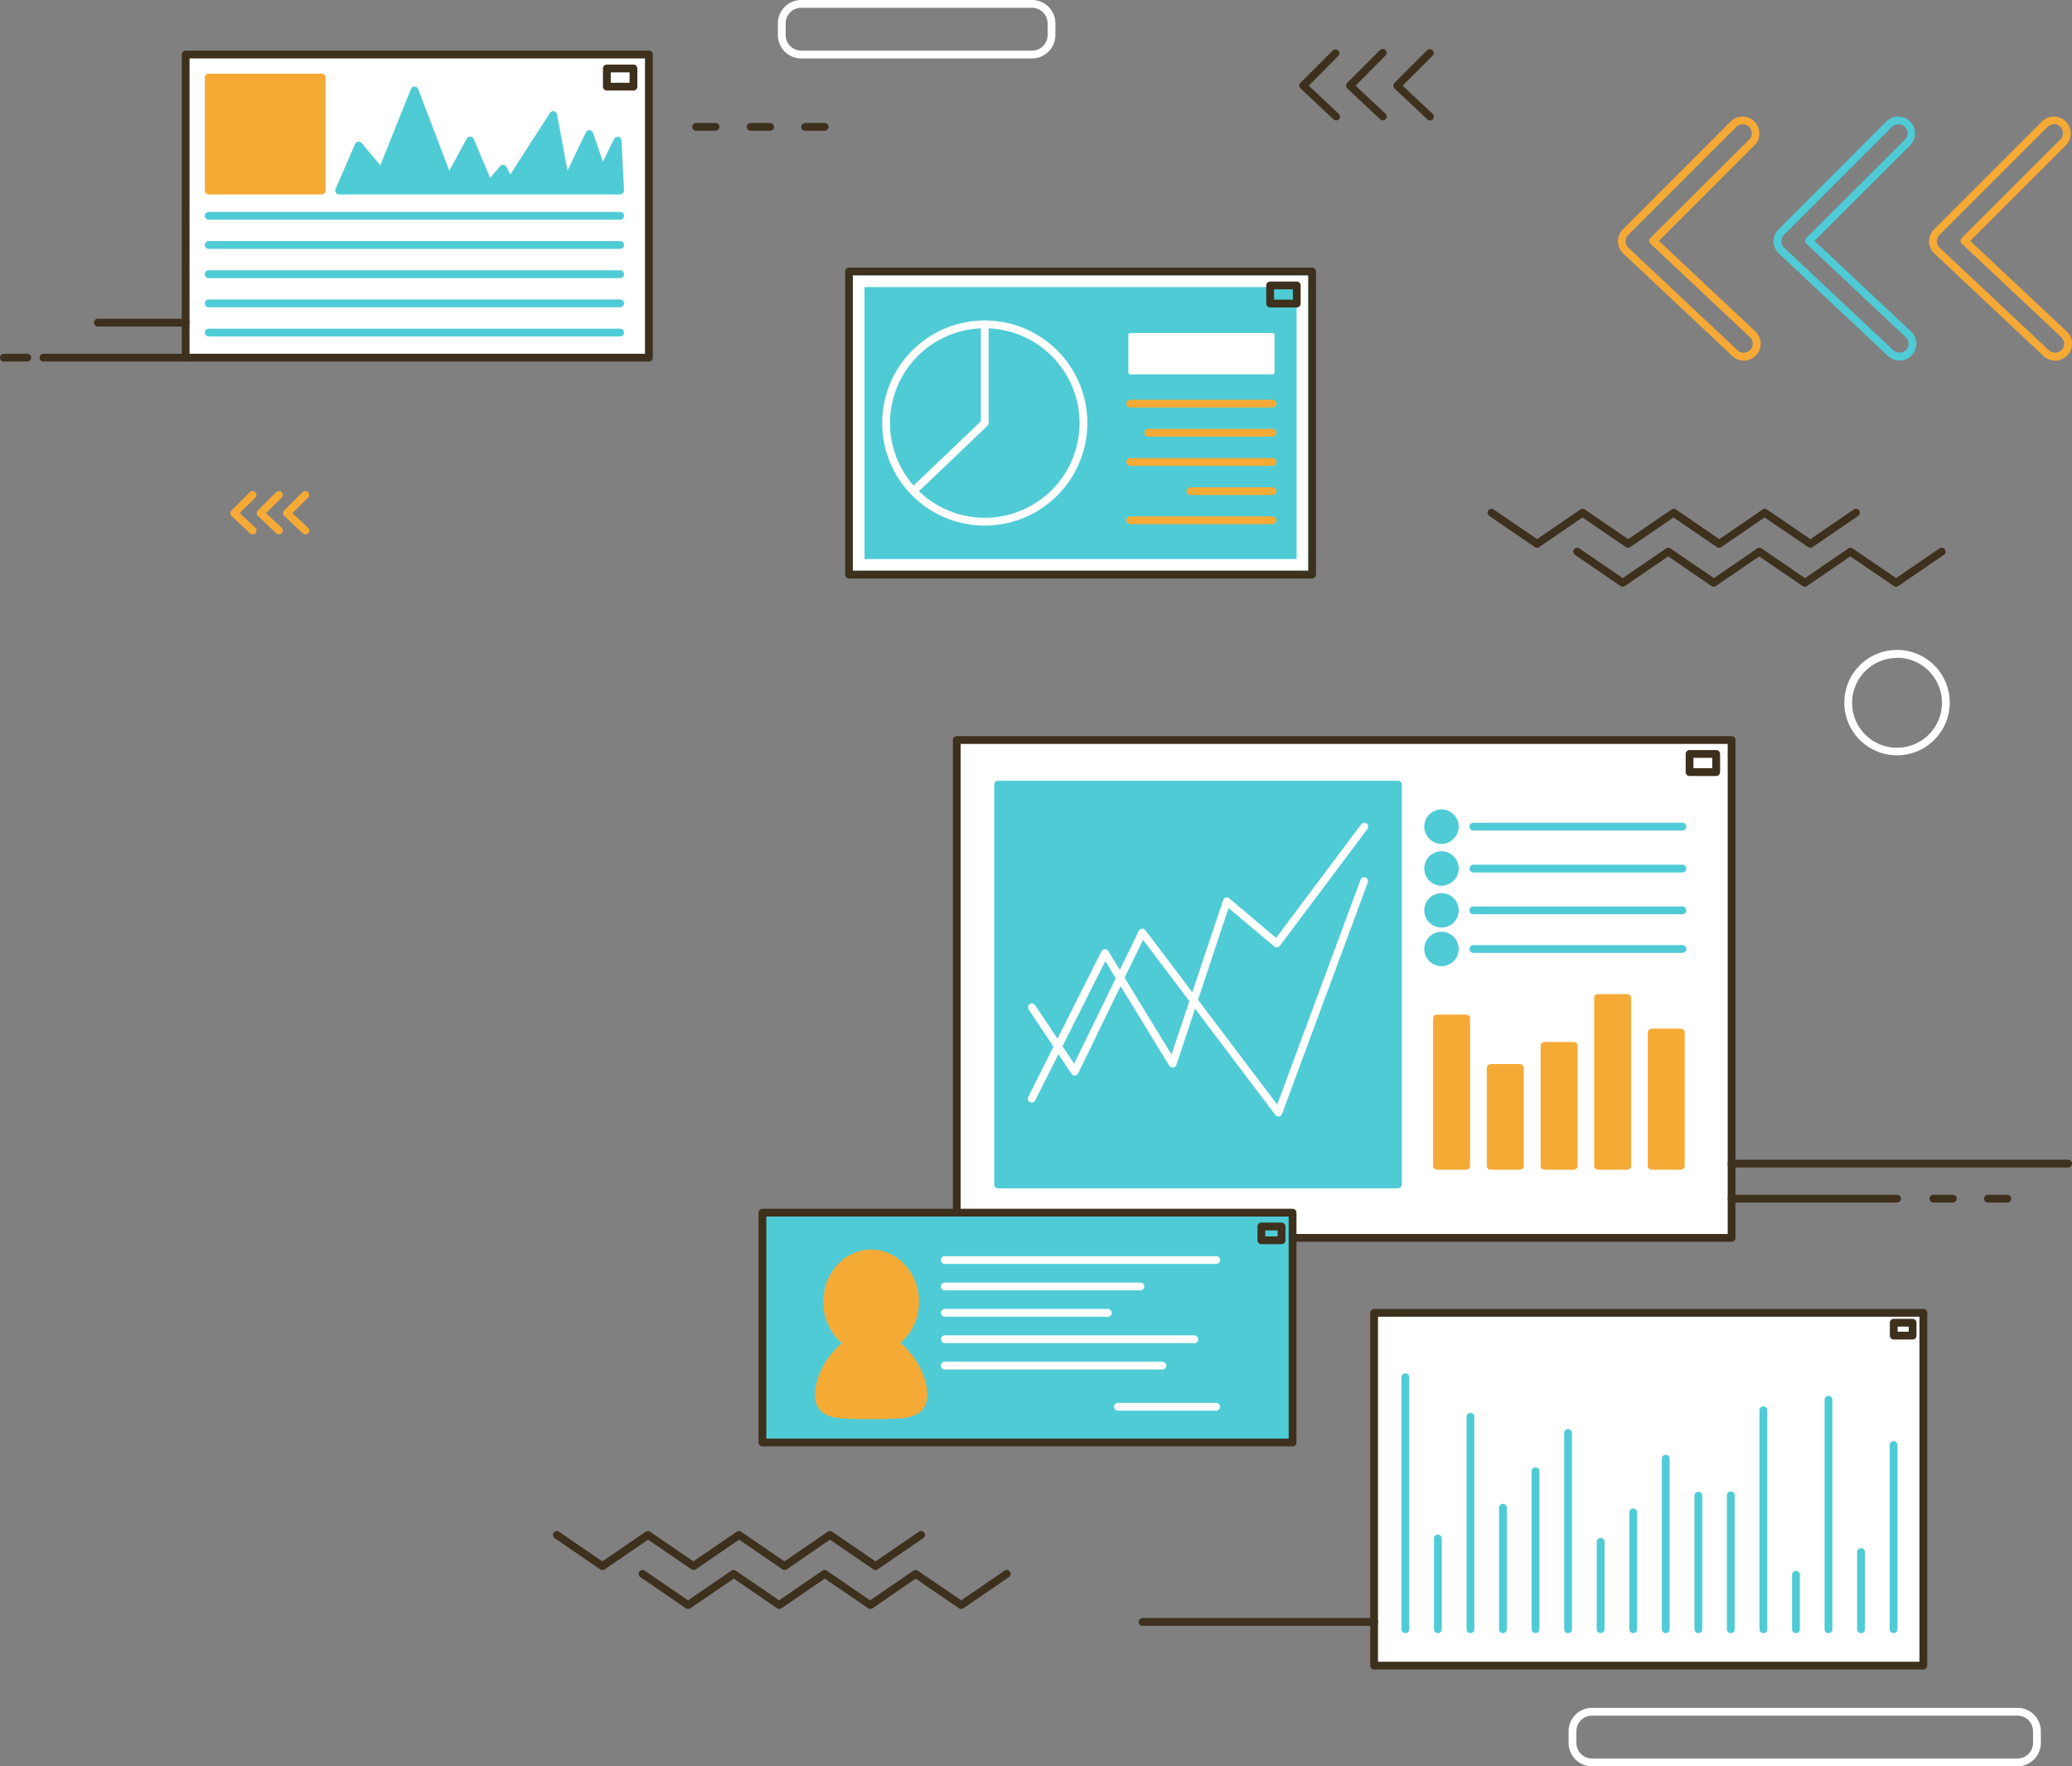 <svg xmlns="http://www.w3.org/2000/svg" viewBox="0 0 531.92 453.48"><rect x="0" y="0" width="531.92" height="453.48" fill="#808080" stroke="none"/><defs><style>.cls-1{fill:#fff;}.cls-2{fill:#3d311d;}.cls-3{fill:#f6aa36;}.cls-4{fill:#4fcbd6;}.cls-5{fill:#ffebc8;}</style></defs><title>アセット 2</title><g id="レイヤー_2" data-name="レイヤー 2"><g id="レイヤー_3" data-name="レイヤー 3"><rect class="cls-1" x="47.66" y="14" width="118.92" height="77.83"/><path class="cls-2" d="M166.58,92.83H47.66a1,1,0,0,1-1-1V14a1,1,0,0,1,1-1H166.58a1,1,0,0,1,1,1V91.83A1,1,0,0,1,166.58,92.83Zm-117.92-2H165.58V15H48.66Z"/><rect class="cls-3" x="53.58" y="19.91" width="29" height="29"/><path class="cls-3" d="M82.58,49.91h-29a1,1,0,0,1-1-1v-29a1,1,0,0,1,1-1h29a1,1,0,0,1,1,1v29A1,1,0,0,1,82.58,49.91Zm-28-2h27v-27h-27Z"/><rect class="cls-1" x="155.79" y="17.58" width="6.83" height="4.67"/><path class="cls-2" d="M162.62,23.25h-6.83a1,1,0,0,1-1-1V17.58a1,1,0,0,1,1-1h6.83a1,1,0,0,1,1,1v4.67A1,1,0,0,1,162.62,23.25Zm-5.83-2h4.83V18.58h-4.83Z"/><line class="cls-4" x1="53.58" y1="55.41" x2="159.2" y2="55.41"/><path class="cls-4" d="M159.2,56.41H53.58a1,1,0,0,1,0-2H159.2a1,1,0,0,1,0,2Z"/><line class="cls-4" x1="53.58" y1="62.9" x2="159.2" y2="62.9"/><path class="cls-4" d="M159.2,63.9H53.58a1,1,0,0,1,0-2H159.2a1,1,0,0,1,0,2Z"/><line class="cls-4" x1="53.58" y1="70.4" x2="159.2" y2="70.4"/><path class="cls-4" d="M159.2,71.4H53.58a1,1,0,0,1,0-2H159.2a1,1,0,0,1,0,2Z"/><line class="cls-4" x1="53.58" y1="77.89" x2="159.2" y2="77.89"/><path class="cls-4" d="M159.2,78.89H53.58a1,1,0,0,1,0-2H159.2a1,1,0,0,1,0,2Z"/><line class="cls-4" x1="53.58" y1="85.38" x2="159.2" y2="85.38"/><path class="cls-4" d="M159.2,86.38H53.58a1,1,0,1,1,0-2H159.2a1,1,0,0,1,0,2Z"/><polygon class="cls-4" points="87.08 48.91 92.07 37.41 97.94 44.41 106.4 23.25 115.23 46.25 120.74 36.08 125.57 47.58 129.2 43.41 130.93 46.91 142.02 29.58 145.26 47.08 151.3 34.41 154.58 44.08 158.56 36.08 159.2 48.91 87.08 48.91"/><path class="cls-4" d="M159.2,49.91H87.08a1,1,0,0,1-.84-.45,1,1,0,0,1-.08-1l5-11.5a1,1,0,0,1,.78-.59,1.05,1.05,0,0,1,.91.35l4.79,5.72,7.85-19.61a1,1,0,0,1,.93-.63,1,1,0,0,1,.93.64l8,21,4.47-8.26a1,1,0,0,1,.93-.52,1,1,0,0,1,.87.61l4.21,10,2.57-3a1,1,0,0,1,.89-.34,1,1,0,0,1,.76.55l.95,1.91L141.18,29a1,1,0,0,1,1.83.36l2.67,14.47L150.4,34a1,1,0,0,1,1.85.11l2.51,7.39,2.9-5.84a1,1,0,0,1,1.89.39l.65,12.83a1,1,0,0,1-1,1Zm-13.39-2h12.34l-.4-8-2.27,4.58a1,1,0,0,1-1.84-.13l-2.49-7.34-5,10.45A.91.91,0,0,1,145.81,47.91Zm-14.88,0H144.7a1,1,0,0,1-.43-.65l-2.77-15-9.73,15.2A1,1,0,0,1,130.93,47.91Zm-4.32,0h4.26a1,1,0,0,1-.84-.55L129,45.2Zm-38,0h36l-4-9.52-4.51,8.33a1,1,0,0,1-.94.52,1,1,0,0,1-.87-.64L106.39,26,98.87,44.78a1,1,0,0,1-.77.62,1,1,0,0,1-.92-.34l-4.84-5.77Z"/><rect class="cls-1" x="217.94" y="69.7" width="118.92" height="77.83"/><path class="cls-4" d="M336.86,148.52H217.94a1,1,0,0,1-1-1V69.7a1,1,0,0,1,1-1H336.86a1,1,0,0,1,1,1v77.82A1,1,0,0,1,336.86,148.52Zm-117.92-2H335.86V70.7H218.94Z"/><rect class="cls-4" x="221.94" y="73.7" width="110.92" height="69.83"/><path class="cls-2" d="M336.86,148.52H217.94a1,1,0,0,1-1-1V69.7a1,1,0,0,1,1-1H336.86a1,1,0,0,1,1,1v77.82A1,1,0,0,1,336.86,148.52Zm-117.92-2H335.86V70.7H218.94Z"/><rect class="cls-4" x="326.07" y="73.28" width="6.83" height="4.67"/><path class="cls-2" d="M332.9,78.94h-6.83a1,1,0,0,1-1-1V73.28a1,1,0,0,1,1-1h6.83a1,1,0,0,1,1,1v4.66A1,1,0,0,1,332.9,78.94Zm-5.83-2h4.83V74.28h-4.83Z"/><line class="cls-3" x1="290.15" y1="103.62" x2="326.69" y2="103.62"/><path class="cls-3" d="M326.69,104.62H290.15a1,1,0,0,1,0-2h36.54a1,1,0,0,1,0,2Z"/><line class="cls-3" x1="294.8" y1="111.11" x2="326.69" y2="111.11"/><path class="cls-3" d="M326.69,112.11H294.8a1,1,0,0,1,0-2h31.89a1,1,0,0,1,0,2Z"/><line class="cls-3" x1="290.15" y1="118.6" x2="326.69" y2="118.6"/><path class="cls-3" d="M326.69,119.6H290.15a1,1,0,0,1,0-2h36.54a1,1,0,0,1,0,2Z"/><line class="cls-3" x1="305.62" y1="126.09" x2="326.69" y2="126.09"/><path class="cls-3" d="M326.69,127.09H305.62a1,1,0,0,1,0-2h21.07a1,1,0,0,1,0,2Z"/><line class="cls-3" x1="290.15" y1="133.58" x2="326.69" y2="133.58"/><path class="cls-3" d="M326.69,134.58H290.15a1,1,0,0,1,0-2h36.54a1,1,0,0,1,0,2Z"/><path class="cls-1" d="M252.81,134.94a26.33,26.33,0,1,1,26.33-26.33A26.36,26.36,0,0,1,252.81,134.94Zm0-50.66a24.33,24.33,0,1,0,24.33,24.33A24.35,24.35,0,0,0,252.81,84.28Z"/><path class="cls-1" d="M234.49,127.09a1,1,0,0,1-.69-1.72l18-17.19V83.28a1,1,0,0,1,2,0v25.33a1,1,0,0,1-.31.72l-18.32,17.49A1,1,0,0,1,234.49,127.09Z"/><rect class="cls-1" x="290.16" y="85.95" width="36.53" height="9.67"/><path class="cls-1" d="M326.69,96.11H290.16a.5.5,0,0,1-.5-.5V86a.5.5,0,0,1,.5-.5h36.53a.5.5,0,0,1,.5.5v9.66A.5.5,0,0,1,326.69,96.11Zm-36-1h35.53V86.45H290.66Z"/><rect class="cls-5" x="245.62" y="189.99" width="198.92" height="127.83"/><rect class="cls-1" x="245.62" y="189.99" width="198.92" height="127.83"/><path class="cls-2" d="M444.53,318.81H245.62a1,1,0,0,1-1-1V190a1,1,0,0,1,1-1H444.53a1,1,0,0,1,1,1V317.81A1,1,0,0,1,444.53,318.81Zm-197.91-2H443.53V191H246.62Z"/><rect class="cls-1" x="433.74" y="193.57" width="6.83" height="4.67"/><path class="cls-2" d="M440.58,199.23h-6.84a1,1,0,0,1-1-1v-4.66a1,1,0,0,1,1-1h6.84a1,1,0,0,1,1,1v4.66A1,1,0,0,1,440.58,199.23Zm-5.84-2h4.84v-2.66h-4.84Z"/><rect class="cls-4" x="256.23" y="201.45" width="102.64" height="102.64"/><path class="cls-4" d="M358.87,305.09H256.23a1,1,0,0,1-1-1V201.45a1,1,0,0,1,1-1H358.87a1,1,0,0,1,1,1V304.09A1,1,0,0,1,358.87,305.09Zm-101.64-2H357.87V202.45H257.23Z"/><path class="cls-1" d="M431.9,305h-63a1,1,0,0,1,0-2h63a1,1,0,0,1,0,2Z"/><line class="cls-4" x1="378.25" y1="212.23" x2="431.9" y2="212.23"/><path class="cls-4" d="M431.9,213.23H378.25a1,1,0,0,1,0-2H431.9a1,1,0,0,1,0,2Z"/><path class="cls-4" d="M373.48,212.23a3.42,3.42,0,1,1-3.42-3.42,3.42,3.42,0,0,1,3.42,3.42"/><path class="cls-4" d="M370.06,216.65a4.42,4.42,0,1,1,4.42-4.42A4.43,4.43,0,0,1,370.06,216.65Zm0-6.84a2.42,2.42,0,1,0,2.42,2.42A2.41,2.41,0,0,0,370.06,209.81Z"/><line class="cls-4" x1="378.25" y1="222.98" x2="431.9" y2="222.98"/><path class="cls-4" d="M431.9,224H378.25a1,1,0,0,1,0-2H431.9a1,1,0,0,1,0,2Z"/><path class="cls-4" d="M373.48,223a3.42,3.42,0,1,1-3.42-3.42,3.42,3.42,0,0,1,3.42,3.42"/><path class="cls-4" d="M370.06,227.4a4.42,4.42,0,1,1,4.42-4.42A4.43,4.43,0,0,1,370.06,227.4Zm0-6.84a2.42,2.42,0,1,0,2.42,2.42A2.41,2.41,0,0,0,370.06,220.56Z"/><line class="cls-4" x1="378.25" y1="233.73" x2="431.9" y2="233.73"/><path class="cls-4" d="M431.9,234.73H378.25a1,1,0,0,1,0-2H431.9a1,1,0,0,1,0,2Z"/><path class="cls-4" d="M373.48,233.73a3.42,3.42,0,1,1-3.42-3.42,3.42,3.42,0,0,1,3.42,3.42"/><path class="cls-4" d="M370.06,238.15a4.42,4.42,0,1,1,4.42-4.42A4.43,4.43,0,0,1,370.06,238.15Zm0-6.84a2.42,2.42,0,1,0,2.42,2.42A2.41,2.41,0,0,0,370.06,231.31Z"/><line class="cls-4" x1="378.25" y1="243.64" x2="431.9" y2="243.64"/><path class="cls-4" d="M431.9,244.64H378.25a1,1,0,0,1,0-2H431.9a1,1,0,0,1,0,2Z"/><path class="cls-4" d="M373.48,243.64a3.42,3.42,0,1,1-3.42-3.41,3.42,3.42,0,0,1,3.42,3.41"/><path class="cls-4" d="M370.06,248.06a4.42,4.42,0,1,1,4.42-4.42A4.42,4.42,0,0,1,370.06,248.06Zm0-6.83a2.42,2.42,0,1,0,2.42,2.41A2.41,2.41,0,0,0,370.06,241.23Z"/><rect class="cls-3" x="368.9" y="261.48" width="7.5" height="37.83"/><path class="cls-3" d="M376.4,300.31h-7.5a1,1,0,0,1-1-1V261.48a1,1,0,0,1,1-1h7.5a1,1,0,0,1,1,1v37.83A1,1,0,0,1,376.4,300.31Zm-6.5-2h5.5V262.48h-5.5Z"/><rect class="cls-3" x="382.68" y="274.2" width="7.5" height="25.11"/><path class="cls-3" d="M390.18,300.31h-7.5a1,1,0,0,1-1-1V274.2a1,1,0,0,1,1-1h7.5a1,1,0,0,1,1,1v25.11A1,1,0,0,1,390.18,300.31Zm-6.5-2h5.5V275.2h-5.5Z"/><rect class="cls-3" x="396.46" y="268.53" width="7.5" height="30.78"/><path class="cls-3" d="M404,300.31h-7.5a1,1,0,0,1-1-1V268.53a1,1,0,0,1,1-1H404a1,1,0,0,1,1,1v30.78A1,1,0,0,1,404,300.31Zm-6.5-2H403V269.53h-5.5Z"/><rect class="cls-3" x="410.24" y="256.23" width="7.5" height="43.08"/><path class="cls-3" d="M417.74,300.31h-7.5a1,1,0,0,1-1-1V256.23a1,1,0,0,1,1-1h7.5a1,1,0,0,1,1,1v43.08A1,1,0,0,1,417.74,300.31Zm-6.5-2h5.5V257.23h-5.5Z"/><rect class="cls-3" x="424.02" y="265.1" width="7.5" height="34.21"/><path class="cls-3" d="M431.52,300.31H424a1,1,0,0,1-1-1V265.1a1,1,0,0,1,1-1h7.5a1,1,0,0,1,1,1v34.21A1,1,0,0,1,431.52,300.31Zm-6.5-2h5.5V266.1H425Z"/><path class="cls-1" d="M264.86,283.08a1,1,0,0,1-.89-1.45l18.79-37.38a1,1,0,0,1,.85-.55,1,1,0,0,1,.9.48l16.24,26.55L314,231.11a1,1,0,0,1,.67-.65,1,1,0,0,1,.92.2L327.6,240.8l21.84-29.17a1,1,0,0,1,1.6,1.2l-22.47,30a1,1,0,0,1-1.44.17l-11.74-9.88L302,273.41a1,1,0,0,1-.83.67,1,1,0,0,1-1-.47l-16.42-26.85-18,35.77A1,1,0,0,1,264.86,283.08Z"/><path class="cls-1" d="M328.18,286.62a1,1,0,0,1-.8-.4L293.44,241.3l-16.65,34.27a1,1,0,0,1-.83.56,1,1,0,0,1-.9-.44l-11-16.55A1,1,0,0,1,265.7,258l10.06,15.1L292.35,239a1,1,0,0,1,.81-.56,1,1,0,0,1,.89.39l33.83,44.77,21.42-57.79a1,1,0,0,1,1.87.69L329.12,286a1,1,0,0,1-.8.64Z"/><rect class="cls-5" x="195.73" y="311.32" width="136.1" height="59.03"/><rect class="cls-4" x="195.73" y="311.32" width="136.1" height="59.03"/><path class="cls-2" d="M331.83,371.35H195.73a1,1,0,0,1-1-1v-59a1,1,0,0,1,1-1h136.1a1,1,0,0,1,1,1v59A1,1,0,0,1,331.83,371.35Zm-135.1-2h134.1v-57H196.73Z"/><rect class="cls-4" x="323.78" y="314.89" width="5.18" height="3.54"/><path class="cls-2" d="M329,319.43h-5.18a1,1,0,0,1-1-1v-3.54a1,1,0,0,1,1-1H329a1,1,0,0,1,1,1v3.54A1,1,0,0,1,329,319.43Zm-4.18-2H328v-1.54h-3.18Z"/><path class="cls-3" d="M229.49,344.8a12.71,12.71,0,0,0,5.42-10.59c0-6.85-5-12.4-11.28-12.4s-11.28,5.55-11.28,12.4a12.69,12.69,0,0,0,5.43,10.59c-4.07,3-7.56,8.34-7.56,13.44,0,3.4,2.31,4.54,5.45,4.9a153.51,153.51,0,0,0,15.91,0c3.14-.36,5.46-1.51,5.46-4.88,0-5.1-3.4-10.54-7.55-13.44"/><path class="cls-3" d="M223.34,364.34c-3.31,0-6.56-.07-7.78-.21-1.57-.18-6.35-.72-6.35-5.89s3.33-10.37,6.93-13.42a13.76,13.76,0,0,1-4.79-10.61c0-7.39,5.51-13.4,12.28-13.4s12.28,6,12.28,13.4a13.75,13.75,0,0,1-4.77,10.59c4.12,3.38,6.9,8.73,6.9,13.44,0,5.14-4.78,5.69-6.35,5.87C230.42,364.26,226.85,364.34,223.34,364.34Zm.29-41.53c-5.67,0-10.28,5.11-10.28,11.4a11.65,11.65,0,0,0,5,9.76,1,1,0,0,1,0,1.63c-4.21,3.08-7.16,8.28-7.16,12.64,0,2.41,1.33,3.54,4.58,3.91a154.52,154.52,0,0,0,15.67,0c3.26-.38,4.58-1.5,4.58-3.89,0-4.5-2.93-9.69-7.13-12.62a1,1,0,0,1-.42-.83,1,1,0,0,1,.44-.82,11.64,11.64,0,0,0,5-9.76C233.91,327.92,229.3,322.81,223.63,322.81Z"/><path class="cls-1" d="M312.24,324.51H242.56a1,1,0,1,1,0-2h69.68a1,1,0,0,1,0,2Z"/><path class="cls-1" d="M292.76,331.29h-50.2a1,1,0,0,1,0-2h50.2a1,1,0,0,1,0,2Z"/><path class="cls-1" d="M284.39,338.06H242.56a1,1,0,0,1,0-2h41.83a1,1,0,0,1,0,2Z"/><path class="cls-1" d="M306.6,344.84h-64a1,1,0,0,1,0-2h64a1,1,0,0,1,0,2Z"/><path class="cls-1" d="M298.4,351.61H242.56a1,1,0,0,1,0-2H298.4a1,1,0,0,1,0,2Z"/><path class="cls-1" d="M312.24,362.18H287a1,1,0,0,1,0-2h25.2a1,1,0,0,1,0,2Z"/><rect class="cls-5" x="352.8" y="337.06" width="140.96" height="90.58"/><rect class="cls-1" x="352.8" y="337.06" width="140.96" height="90.58"/><path class="cls-2" d="M493.76,428.64h-141a1,1,0,0,1-1-1V337.06a1,1,0,0,1,1-1h141a1,1,0,0,1,1,1v90.58A1,1,0,0,1,493.76,428.64Zm-140-2h139V338.06h-139Z"/><path class="cls-1" d="M491,343.91h-4.84a1,1,0,0,1-1-1V339.6a1,1,0,0,1,1-1H491a1,1,0,0,1,1,1v3.31A1,1,0,0,1,491,343.91Zm-3.84-2H490V340.6h-2.84Z"/><rect class="cls-1" x="486.11" y="339.6" width="4.84" height="3.31"/><path class="cls-2" d="M491,343.91h-4.84a1,1,0,0,1-1-1V339.6a1,1,0,0,1,1-1H491a1,1,0,0,1,1,1v3.31A1,1,0,0,1,491,343.91Zm-3.84-2H490V340.6h-2.84Z"/><line class="cls-4" x1="360.78" y1="353.61" x2="360.78" y2="418.3"/><path class="cls-4" d="M360.78,419.3a1,1,0,0,1-1-1V353.61a1,1,0,0,1,2,0V418.3A1,1,0,0,1,360.78,419.3Z"/><line class="cls-4" x1="369.13" y1="395.02" x2="369.13" y2="418.3"/><path class="cls-4" d="M369.13,419.3a1,1,0,0,1-1-1V395a1,1,0,0,1,2,0V418.3A1,1,0,0,1,369.13,419.3Z"/><line class="cls-4" x1="377.49" y1="363.74" x2="377.49" y2="418.3"/><path class="cls-4" d="M377.49,419.3a1,1,0,0,1-1-1V363.74a1,1,0,0,1,2,0V418.3A1,1,0,0,1,377.49,419.3Z"/><line class="cls-4" x1="385.84" y1="387.09" x2="385.84" y2="418.3"/><path class="cls-4" d="M385.84,419.3a1,1,0,0,1-1-1V387.09a1,1,0,0,1,2,0V418.3A1,1,0,0,1,385.84,419.3Z"/><line class="cls-4" x1="394.2" y1="377.72" x2="394.2" y2="418.3"/><path class="cls-4" d="M394.2,419.3a1,1,0,0,1-1-1V377.72a1,1,0,0,1,2,0V418.3A1,1,0,0,1,394.2,419.3Z"/><line class="cls-4" x1="402.55" y1="367.92" x2="402.55" y2="418.3"/><path class="cls-4" d="M402.55,419.3a1,1,0,0,1-1-1V367.92a1,1,0,0,1,2,0V418.3A1,1,0,0,1,402.55,419.3Z"/><line class="cls-4" x1="410.91" y1="395.86" x2="410.91" y2="418.3"/><path class="cls-4" d="M410.91,419.3a1,1,0,0,1-1-1V395.86a1,1,0,0,1,2,0V418.3A1,1,0,0,1,410.91,419.3Z"/><line class="cls-4" x1="419.27" y1="388.3" x2="419.27" y2="418.3"/><path class="cls-4" d="M419.27,419.3a1,1,0,0,1-1-1v-30a1,1,0,1,1,2,0v30A1,1,0,0,1,419.27,419.3Z"/><line class="cls-4" x1="427.62" y1="374.5" x2="427.62" y2="418.3"/><path class="cls-4" d="M427.62,419.3a1,1,0,0,1-1-1V374.5a1,1,0,0,1,2,0v43.8A1,1,0,0,1,427.62,419.3Z"/><line class="cls-4" x1="435.98" y1="383.96" x2="435.98" y2="418.3"/><path class="cls-4" d="M436,419.3a1,1,0,0,1-1-1V384a1,1,0,0,1,2,0V418.3A1,1,0,0,1,436,419.3Z"/><line class="cls-4" x1="444.33" y1="383.92" x2="444.33" y2="418.3"/><path class="cls-4" d="M444.33,419.3a1,1,0,0,1-1-1V383.92a1,1,0,0,1,2,0V418.3A1,1,0,0,1,444.33,419.3Z"/><line class="cls-4" x1="452.69" y1="362.08" x2="452.69" y2="418.3"/><path class="cls-4" d="M452.69,419.3a1,1,0,0,1-1-1V362.08a1,1,0,0,1,2,0V418.3A1,1,0,0,1,452.69,419.3Z"/><line class="cls-4" x1="461.05" y1="404.28" x2="461.05" y2="418.3"/><path class="cls-4" d="M461.05,419.3a1,1,0,0,1-1-1v-14a1,1,0,0,1,2,0v14A1,1,0,0,1,461.05,419.3Z"/><line class="cls-4" x1="469.4" y1="359.36" x2="469.4" y2="418.3"/><path class="cls-4" d="M469.4,419.3a1,1,0,0,1-1-1V359.36a1,1,0,0,1,2,0V418.3A1,1,0,0,1,469.4,419.3Z"/><line class="cls-4" x1="477.76" y1="398.49" x2="477.76" y2="418.3"/><path class="cls-4" d="M477.76,419.3a1,1,0,0,1-1-1V398.49a1,1,0,0,1,2,0V418.3A1,1,0,0,1,477.76,419.3Z"/><line class="cls-4" x1="486.12" y1="371" x2="486.12" y2="418.3"/><path class="cls-4" d="M486.12,419.3a1,1,0,0,1-1-1V371a1,1,0,0,1,2,0v47.3A1,1,0,0,1,486.12,419.3Z"/><path class="cls-2" d="M154.63,403.08a1,1,0,0,1-.56-.17l-11.69-8a1,1,0,0,1,1.13-1.65l11.12,7.61,11.13-7.61a1,1,0,0,1,1.13,0L178,400.87l11.12-7.61a1,1,0,0,1,1.13,0l11.12,7.61,11.13-7.61a1,1,0,0,1,1.12,0l11.14,7.61,11.13-7.61a1,1,0,1,1,1.13,1.65l-11.7,8a1,1,0,0,1-1.13,0l-11.13-7.61L202,402.91a1,1,0,0,1-1.13,0l-11.13-7.61-11.12,7.61a1,1,0,0,1-1.13,0l-11.12-7.61-11.12,7.61A1,1,0,0,1,154.63,403.08Z"/><path class="cls-2" d="M176.63,413.08a1,1,0,0,1-.56-.17l-11.69-8a1,1,0,0,1,1.13-1.65l11.12,7.61,11.13-7.61a1,1,0,0,1,1.13,0L200,410.87l11.12-7.61a1,1,0,0,1,1.13,0l11.12,7.61,11.13-7.61a1,1,0,0,1,1.12,0l11.14,7.61,11.13-7.61a1,1,0,0,1,1.13,1.65l-11.7,8a1,1,0,0,1-1.13,0l-11.13-7.61L224,412.91a1,1,0,0,1-1.13,0l-11.13-7.61-11.12,7.61a1,1,0,0,1-1.13,0l-11.12-7.61-11.12,7.61A1,1,0,0,1,176.63,413.08Z"/><path class="cls-1" d="M517.92,453.48H408.69a6,6,0,0,1-6-6v-3a6,6,0,0,1,6-6H517.92a6,6,0,0,1,6,6v3A6,6,0,0,1,517.92,453.48Zm-109.23-13a4,4,0,0,0-4,4v3a4,4,0,0,0,4,4H517.92a4,4,0,0,0,4-4v-3a4,4,0,0,0-4-4Z"/><path class="cls-2" d="M394.58,140.63a1,1,0,0,1-.56-.17l-11.69-8a1,1,0,1,1,1.13-1.65l11.12,7.61,11.13-7.61a1,1,0,0,1,1.13,0L418,138.42l11.12-7.61a1,1,0,0,1,1.13,0l11.12,7.61,11.13-7.61a1,1,0,0,1,1.12,0l11.13,7.61,11.14-7.61a1,1,0,1,1,1.13,1.65l-11.7,8a1,1,0,0,1-1.13,0L453,132.85l-11.12,7.61a1,1,0,0,1-1.13,0l-11.13-7.61-11.12,7.61a1,1,0,0,1-1.13,0l-11.12-7.61-11.12,7.61A1,1,0,0,1,394.58,140.63Z"/><path class="cls-2" d="M416.58,150.63a1,1,0,0,1-.56-.17l-11.69-8a1,1,0,1,1,1.13-1.65l11.12,7.61,11.13-7.61a1,1,0,0,1,1.13,0L440,148.42l11.12-7.61a1,1,0,0,1,1.13,0l11.12,7.61,11.13-7.61a1,1,0,0,1,1.12,0l11.13,7.61,11.14-7.61a1,1,0,1,1,1.13,1.65l-11.7,8a1,1,0,0,1-1.13,0L475,142.85l-11.12,7.61a1,1,0,0,1-1.13,0l-11.13-7.61-11.12,7.61a1,1,0,0,1-1.13,0l-11.12-7.61-11.12,7.61A1,1,0,0,1,416.58,150.63Z"/><path class="cls-2" d="M47.66,92.83H11.15a1,1,0,0,1,0-2H47.66a1,1,0,1,1,0,2Z"/><path class="cls-2" d="M7,92.83H1a1,1,0,0,1,0-2H7a1,1,0,1,1,0,2Z"/><path class="cls-2" d="M47.66,83.83H25.12a1,1,0,0,1,0-2H47.66a1,1,0,1,1,0,2Z"/><path class="cls-1" d="M264.94,15H205.7a6,6,0,0,1-6-6V6a6,6,0,0,1,6-6h59.24a6,6,0,0,1,6,6V9A6,6,0,0,1,264.94,15ZM205.7,2a4,4,0,0,0-4,4V9a4,4,0,0,0,4,4h59.24a4,4,0,0,0,4-4V6a4,4,0,0,0-4-4Z"/><path class="cls-2" d="M487,308.75H444.53a1,1,0,0,1,0-2H487a1,1,0,0,1,0,2Z"/><path class="cls-2" d="M530.92,299.75H444.53a1,1,0,0,1,0-2h86.39a1,1,0,0,1,0,2Z"/><path class="cls-2" d="M352.8,417.42H293.33a1,1,0,0,1,0-2H352.8a1,1,0,0,1,0,2Z"/><path class="cls-2" d="M515.33,308.75h-5a1,1,0,1,1,0-2h5a1,1,0,0,1,0,2Z"/><path class="cls-2" d="M501.33,308.75h-5a1,1,0,1,1,0-2h5a1,1,0,0,1,0,2Z"/><path class="cls-2" d="M211.7,33.58h-5a1,1,0,0,1,0-2h5a1,1,0,0,1,0,2Z"/><path class="cls-2" d="M197.7,33.58h-5a1,1,0,0,1,0-2h5a1,1,0,0,1,0,2Z"/><path class="cls-2" d="M183.7,33.58h-5a1,1,0,0,1,0-2h5a1,1,0,0,1,0,2Z"/><path class="cls-1" d="M487,193.92a13.53,13.53,0,1,1,13.53-13.52A13.53,13.53,0,0,1,487,193.92Zm0-25a11.53,11.53,0,1,0,11.53,11.53A11.54,11.54,0,0,0,487,168.87Z"/><path class="cls-3" d="M64.89,137.2a1,1,0,0,1-.69-.27l-4.74-4.45a1,1,0,0,1-.31-.71,1,1,0,0,1,.29-.72l4.68-4.68a1,1,0,1,1,1.42,1.41l-4,3.95,4,3.74a1,1,0,0,1,.05,1.41A1,1,0,0,1,64.89,137.2Z"/><path class="cls-3" d="M71.64,137.2a1,1,0,0,1-.69-.27l-4.73-4.45a1,1,0,0,1-.32-.71,1,1,0,0,1,.3-.72l4.68-4.68a1,1,0,0,1,1.41,0,1,1,0,0,1,0,1.42l-4,3.95,4,3.74a1,1,0,0,1,.05,1.41A1,1,0,0,1,71.64,137.2Z"/><path class="cls-3" d="M78.39,137.2a1,1,0,0,1-.68-.27L73,132.48a1,1,0,0,1-.32-.71,1,1,0,0,1,.3-.72l4.68-4.68a1,1,0,0,1,1.41,0,1,1,0,0,1,0,1.42l-4,3.95,4,3.74a1,1,0,0,1-.69,1.73Z"/><path class="cls-2" d="M343,30.9a1,1,0,0,1-.69-.28l-8.44-7.92a1,1,0,0,1-.32-.71,1.06,1.06,0,0,1,.3-.73l8.34-8.34a1,1,0,0,1,1.41,1.41L336,22l7.69,7.22a1,1,0,0,1,.05,1.41A1,1,0,0,1,343,30.9Z"/><path class="cls-2" d="M355,30.9a1,1,0,0,1-.68-.28l-8.44-7.92a1,1,0,0,1-.32-.71,1.05,1.05,0,0,1,.29-.73l8.35-8.34a1,1,0,1,1,1.41,1.41L348,22l7.69,7.22a1,1,0,0,1,0,1.41A1,1,0,0,1,355,30.9Z"/><path class="cls-2" d="M367.08,30.9a1,1,0,0,1-.68-.28L358,22.7a1,1,0,0,1,0-1.44l8.34-8.34a1,1,0,0,1,1.42,0,1,1,0,0,1,0,1.41L360.07,22l7.7,7.22a1,1,0,0,1-.69,1.73Z"/><path class="cls-3" d="M447.68,92.57a4.26,4.26,0,0,1-2.95-1.17l-28-26.3a4.31,4.31,0,0,1-.1-6.21L444.29,31.2a4.32,4.32,0,1,1,6.11,6.11L425.86,61.85,450.64,85.1a4.32,4.32,0,0,1-3,7.47Zm-.33-60.64a2.31,2.31,0,0,0-1.64.68L418,60.3a2.41,2.41,0,0,0-.68,1.68,2.37,2.37,0,0,0,.74,1.66l28,26.3a2.38,2.38,0,0,0,3.28-.1,2.33,2.33,0,0,0-.11-3.28l-25.53-24a1,1,0,0,1-.32-.71,1,1,0,0,1,.3-.73L449,35.89a2.32,2.32,0,0,0-1.64-4Z"/><path class="cls-4" d="M487.64,92.57a4.26,4.26,0,0,1-2.95-1.17l-28-26.3a4.31,4.31,0,0,1-.1-6.21L484.25,31.2a4.32,4.32,0,0,1,6.11,6.11L465.82,61.85,490.6,85.1a4.32,4.32,0,0,1-3,7.47Zm-.33-60.64a2.31,2.31,0,0,0-1.64.68L458,60.3a2.42,2.42,0,0,0-.68,1.69,2.32,2.32,0,0,0,.74,1.65l28,26.3a2.39,2.39,0,0,0,3.29-.1,2.33,2.33,0,0,0-.11-3.28l-25.53-24a1,1,0,0,1-.32-.71,1,1,0,0,1,.3-.73L489,35.89a2.32,2.32,0,0,0-1.64-4Z"/><path class="cls-3" d="M527.6,92.57a4.26,4.26,0,0,1-3-1.17l-28-26.3a4.31,4.31,0,0,1-.1-6.21L524.21,31.2a4.32,4.32,0,1,1,6.11,6.11L505.78,61.85,530.56,85.1a4.32,4.32,0,0,1-3,7.47Zm-.33-60.64a2.35,2.35,0,0,0-1.65.68L497.93,60.3a2.33,2.33,0,0,0,.05,3.34l28,26.3a2.39,2.39,0,0,0,3.29-.1,2.33,2.33,0,0,0-.11-3.28l-25.53-24a1,1,0,0,1-.32-.71,1,1,0,0,1,.29-.73l25.28-25.27a2.32,2.32,0,0,0-1.64-4Z"/></g></g></svg>